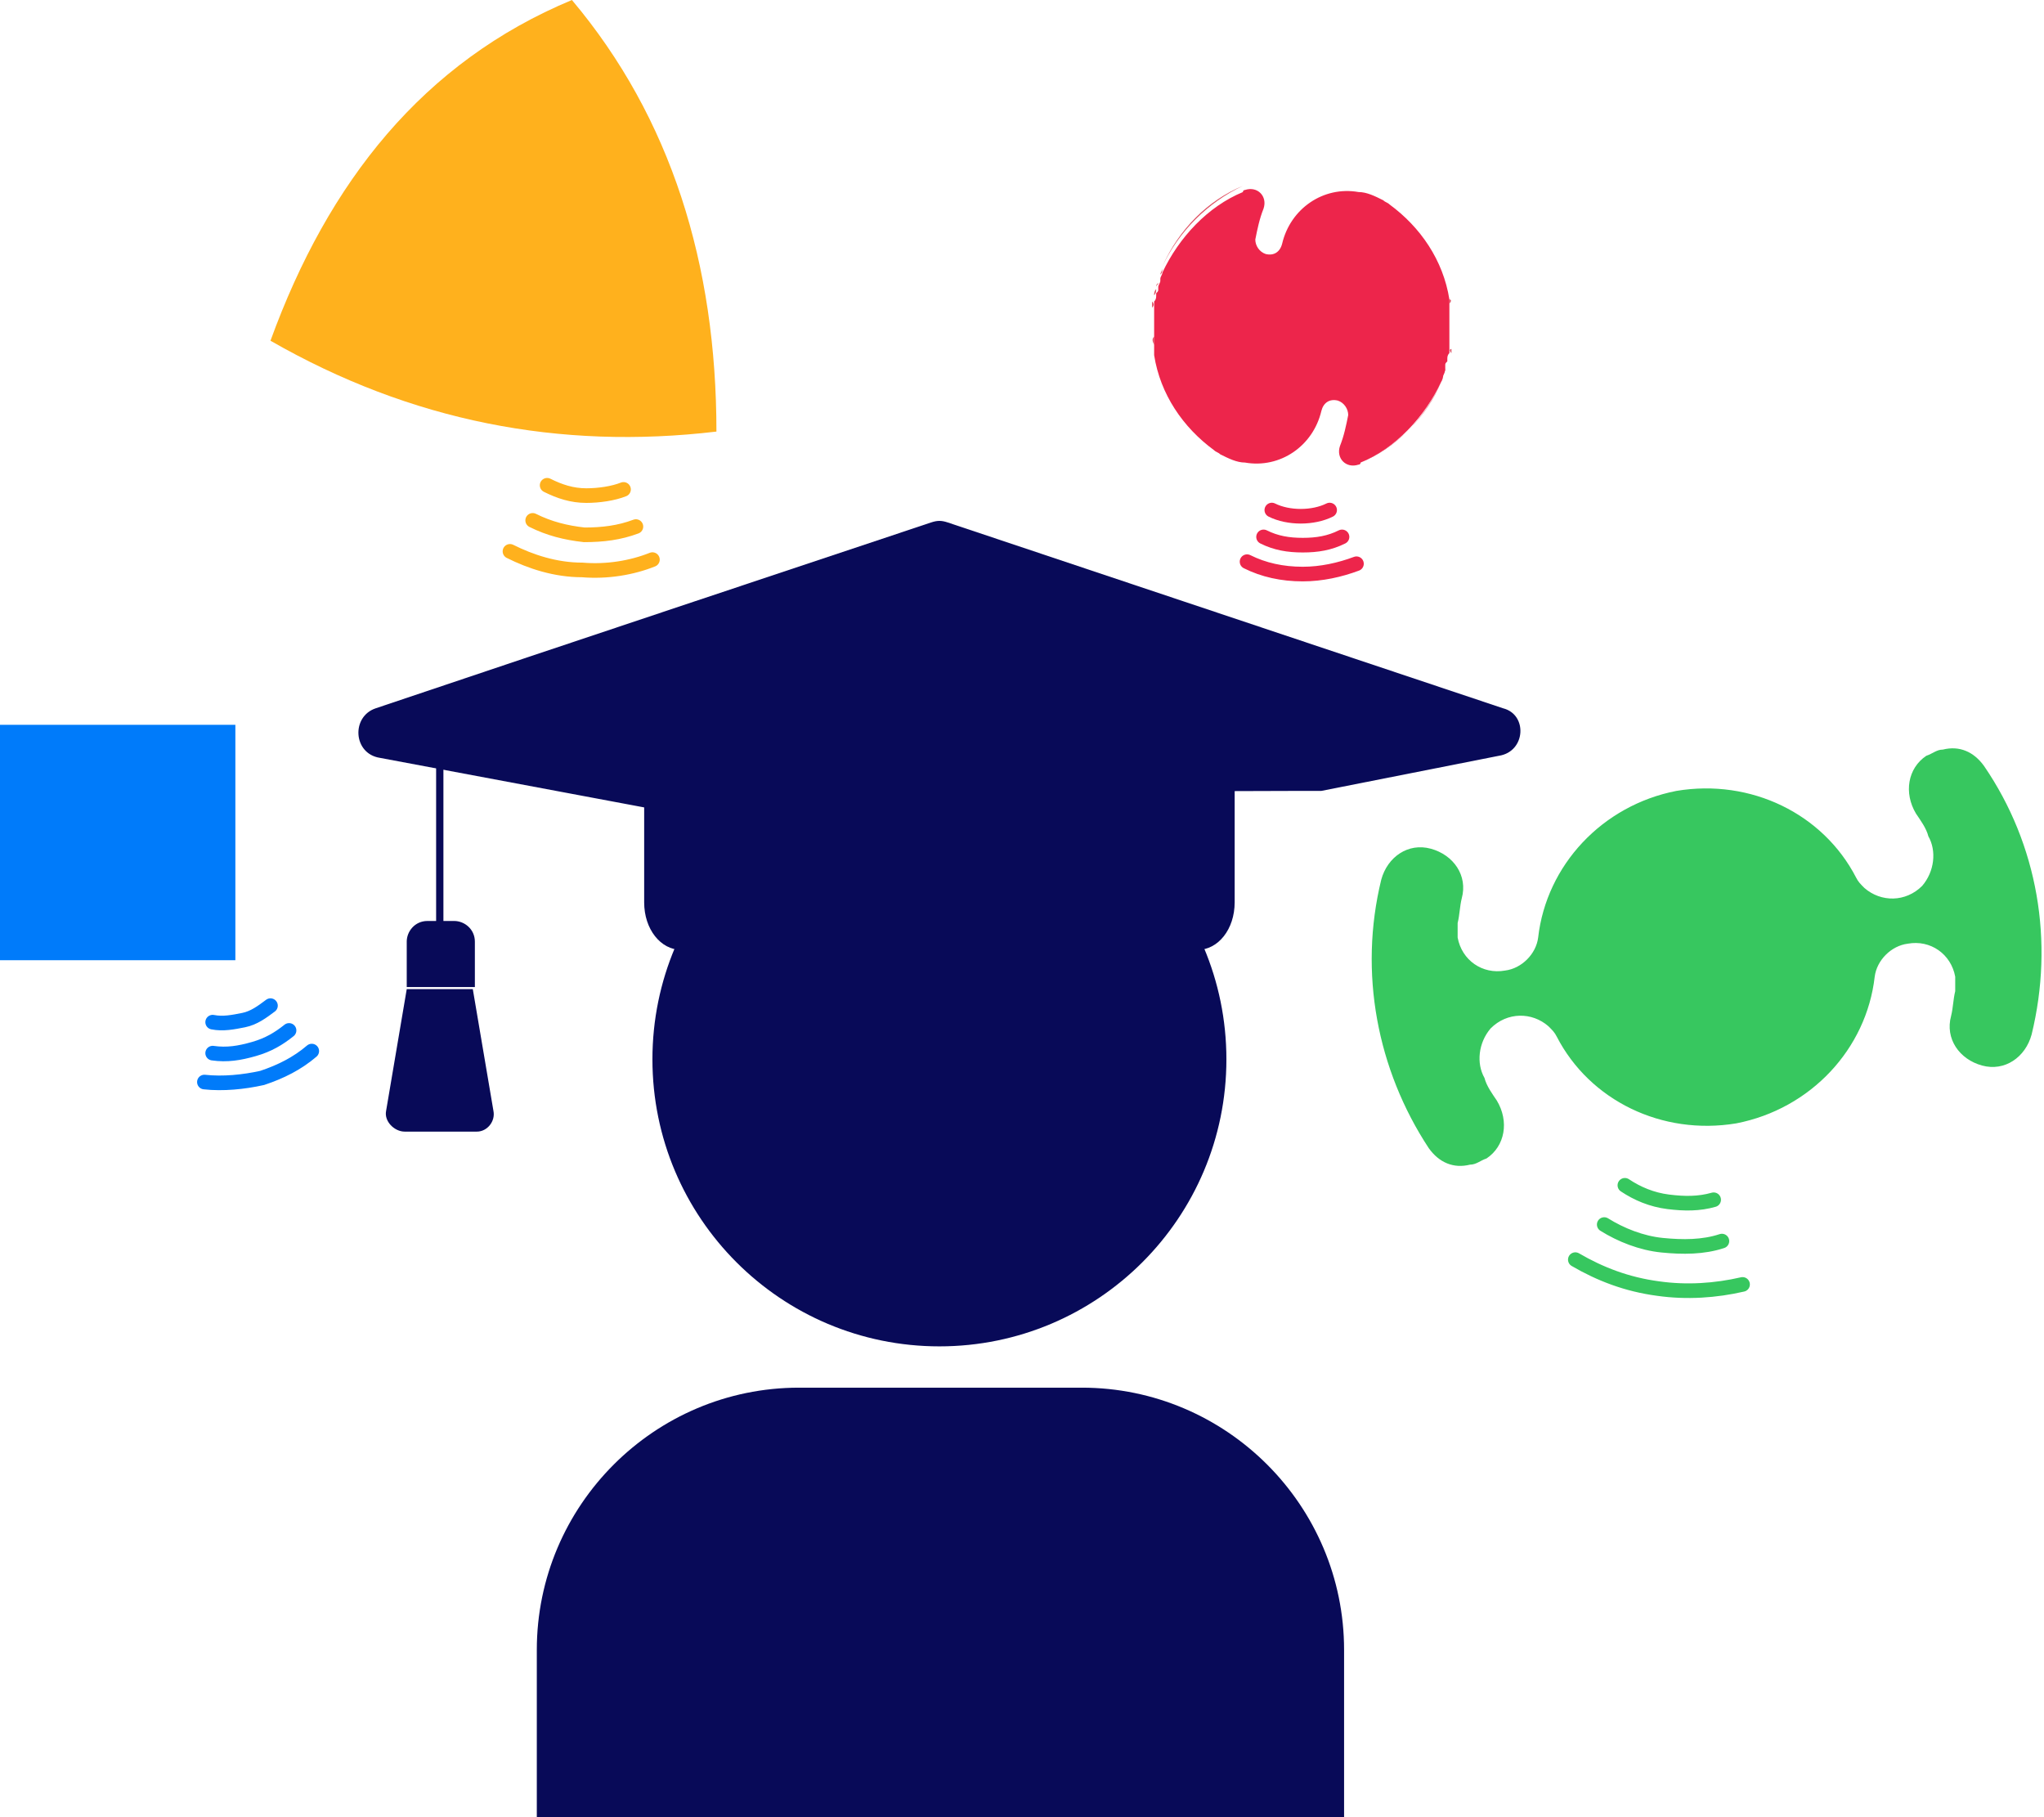 <svg width="99" height="88" viewBox="0 0 99 88" fill="none" xmlns="http://www.w3.org/2000/svg">
<g clip-path="url(#clip0_1115_2776)">
<path d="M11.4 35.1H0V46.5H11.4V35.1Z" fill="#007BFA"/>
<path d="M96.1 37.1C95.6 36.4 94.9 36.1 94.1 36.3C93.8 36.3 93.6 36.5 93.3 36.6C92.4 37.2 92.2 38.4 92.8 39.4C93 39.7 93.3 40.1 93.4 40.5C93.8 41.2 93.7 42.2 93.1 42.9C92.3 43.7 91.1 43.7 90.3 43C90.1 42.8 90 42.7 89.9 42.5C88.3 39.4 84.8 37.7 81.2 38.3C77.6 39 74.9 41.9 74.5 45.4C74.4 46.2 73.7 46.9 72.9 47C71.8 47.2 70.8 46.5 70.6 45.4C70.6 45.2 70.6 45 70.6 44.7C70.7 44.3 70.7 43.9 70.8 43.5C71.1 42.4 70.4 41.4 69.3 41.1C68.2 40.8 67.2 41.5 66.9 42.6C65.8 47.1 66.7 51.8 69.2 55.6C69.7 56.3 70.4 56.6 71.2 56.4C71.5 56.4 71.7 56.2 72 56.1C72.9 55.5 73.1 54.3 72.5 53.3C72.3 53 72 52.6 71.9 52.2C71.5 51.5 71.6 50.5 72.2 49.8C73 49 74.2 49 75 49.7C75.2 49.9 75.3 50 75.4 50.2C77 53.3 80.5 55 84.1 54.4C87.7 53.7 90.4 50.8 90.8 47.3C90.9 46.5 91.6 45.8 92.4 45.7C93.5 45.5 94.5 46.2 94.7 47.3C94.7 47.5 94.7 47.7 94.7 48C94.6 48.4 94.6 48.8 94.5 49.2C94.2 50.3 94.9 51.3 96 51.6C97.1 51.9 98.1 51.2 98.4 50.1C99.5 45.6 98.7 40.9 96.1 37.1Z" fill="#37C75F"/>
<path d="M13.1 16.5C15.9 8.8 20.5 3 27.7 0C32.5 5.7 34.7 12.8 34.7 20.9C27.1 21.8 19.9 20.4 13.1 16.5C13.1 16.5 13.2 16.6 13.1 16.5Z" fill="#FFB11D"/>
<path d="M45.5 65.2C53.177 65.2 59.4 58.977 59.4 51.3C59.4 43.624 53.177 37.4 45.5 37.4C37.823 37.4 31.6 43.624 31.6 51.3C31.6 58.977 37.823 65.2 45.5 65.2Z" fill="#080A58"/>
<path d="M65 88H26V79.9C26 72.9 31.7 67.2 38.7 67.2H52.4C59.4 67.2 65.1 72.9 65.1 79.9V88H65Z" fill="#080A58"/>
<path d="M59.8 37.7V43.7C59.8 45 59 46 58 46H33C32 46 31.2 45 31.2 43.7V37.7L42.4 35.7C44.4 35.3 46.5 35.3 48.5 35.7L59.8 37.7Z" fill="#080A58"/>
<path d="M72.6 36.6L64 38.3C63.9 38.3 33.9 38.3 31.2 39.1L18.4 36.7C17.1 36.5 17 34.7 18.2 34.3C26.2 31.6 42.4 26.2 45.1 25.3C45.4 25.2 45.6 25.2 45.9 25.3L72.8 34.3C74 34.6 73.9 36.4 72.6 36.6Z" fill="#080A58"/>
<path d="M21.3 35.6V45.1" stroke="#080A58" stroke-width="0.353" stroke-miterlimit="10"/>
<path d="M22.9 47.8H19.7V45.6C19.7 45.1 20.1 44.6 20.7 44.6H22C22.5 44.6 23 45 23 45.6V47.8H22.9Z" fill="#080A58"/>
<path d="M23.1 54.8H19.6C19.1 54.8 18.6 54.3 18.7 53.8L19.7 47.9H22.9L23.9 53.8C24 54.3 23.6 54.8 23.1 54.8Z" fill="#080A58"/>
<path d="M55.8 14.9C55.8 14.8 55.8 14.7 55.8 14.6C55.9 14.7 55.9 14.8 55.8 14.9Z" fill="#DF5063"/>
<path d="M70.2 14.5C70.2 14.6 70.2 14.7 70.2 14.7C70.3 14.6 70.3 14.5 70.2 14.5Z" fill="#DF5063"/>
<path d="M70.3 16.9C70.3 16.9 70.3 16.8 70.3 16.9C70.3 17 70.3 17 70.3 17.1C70.2 17 70.2 16.9 70.3 16.9Z" fill="#DF5063"/>
<path d="M69.9 18.2C69.9 18.3 69.8 18.4 69.8 18.5C69.9 18.3 69.9 18.2 69.9 18.2Z" fill="#DF5063"/>
<path d="M65.9 22.4C67.6 21.7 69 20.3 69.8 18.5C69.1 20.2 67.7 21.6 65.9 22.4Z" fill="#DF5063"/>
<path d="M70.2 17.1C70.2 17.2 70.2 17.3 70.1 17.4C70.2 17.3 70.2 17.2 70.2 17.1Z" fill="#DF5063"/>
<path d="M70.1 17.5C70.1 17.6 70.1 17.6 70 17.7C70.1 17.6 70.1 17.6 70.1 17.5Z" fill="#DF5063"/>
<path d="M70 17.8C70 17.9 69.9 18 69.9 18.1C70 18 70 17.9 70 17.8Z" fill="#DF5063"/>
<path d="M55.9 14.3C55.9 14.2 55.9 14.1 56 14C56 14.1 56 14.2 55.9 14.3Z" fill="#DF5063"/>
<path d="M55.9 16.7C55.9 16.6 55.9 16.4 55.9 16.3C55.8 16.4 55.8 16.5 55.9 16.7Z" fill="#DF5063"/>
<path d="M70.1 17.7C70 17.7 70 17.8 70.1 17.7C70 17.8 70 17.7 70.1 17.7Z" fill="#DF5063"/>
<path d="M56 13.9C56 13.8 56 13.8 56.1 13.7C56.1 13.8 56 13.8 56 13.9Z" fill="#DF5063"/>
<path d="M60.2 9C58.5 9.7 57.1 11.1 56.3 12.9C57.1 11.2 58.5 9.8 60.2 9Z" fill="#DF5063"/>
<path d="M56.1 13.6C56.1 13.5 56.2 13.4 56.2 13.3C56.2 13.4 56.1 13.5 56.1 13.6Z" fill="#DF5063"/>
<path d="M56.2 13.3C56.2 13.2 56.3 13.1 56.3 13C56.3 13.1 56.3 13.2 56.2 13.3Z" fill="#DF5063"/>
<path d="M69.9 18.2C69.9 18.1 69.9 18.1 69.9 18.2C70 18 70 17.9 70 17.8V17.7C70 17.6 70 17.6 70.1 17.5V17.4C70.1 17.3 70.1 17.2 70.2 17.1V17C70.2 16.9 70.2 16.9 70.2 16.8C70.2 16.7 70.2 16.6 70.2 16.5V16.4C70.2 16.3 70.2 16.2 70.2 16.2V16.1C70.2 16 70.2 15.9 70.2 15.8C70.2 15.7 70.2 15.7 70.2 15.6C70.2 15.5 70.2 15.5 70.2 15.4C70.2 15.3 70.2 15.3 70.2 15.2V15.1C70.2 15 70.2 14.8 70.2 14.7C70.2 14.6 70.2 14.5 70.2 14.5C69.9 12.6 68.8 11 67.3 9.9C67.2 9.8 67.1 9.8 67 9.7C66.6 9.5 66.2 9.3 65.8 9.3C64.1 9 62.5 10.1 62.1 11.8C62 12.2 61.7 12.4 61.3 12.3C61 12.2 60.8 11.9 60.8 11.6C60.9 11.1 61 10.6 61.2 10.1C61.4 9.5 60.9 9 60.3 9.2C60.3 9.2 60.2 9.2 60.2 9.3C58.5 10 57.1 11.5 56.3 13.2C56.3 13.3 56.2 13.4 56.2 13.5V13.6C56.2 13.7 56.1 13.8 56.1 13.9V14C56.1 14.1 56.1 14.1 56 14.2V14.3C56 14.4 56 14.5 55.9 14.6V14.7C55.9 14.8 55.9 14.8 55.9 14.9C55.9 15 55.9 15.1 55.9 15.2V15.3C55.9 15.4 55.9 15.5 55.9 15.5V15.6C55.9 15.7 55.9 15.8 55.9 15.9C55.9 16 55.9 16 55.9 16.1C55.9 16.2 55.9 16.2 55.9 16.3C55.9 16.4 55.9 16.4 55.9 16.5V16.6C55.9 16.7 55.9 16.9 55.9 17C55.9 17.1 55.9 17.2 55.9 17.2C56.2 19.1 57.3 20.7 58.8 21.8C58.9 21.9 59 21.9 59.1 22C59.5 22.2 59.9 22.4 60.3 22.4C62 22.7 63.6 21.6 64 19.9C64.1 19.5 64.4 19.3 64.8 19.4C65.1 19.5 65.3 19.8 65.3 20.1C65.2 20.6 65.1 21.1 64.9 21.6C64.7 22.2 65.2 22.7 65.8 22.5C65.8 22.5 65.9 22.5 65.9 22.4C67.6 21.7 69 20.2 69.8 18.5C69.9 18.3 69.9 18.2 69.9 18.2Z" fill="#ED254B"/>
<path d="M10.3 51C11 51.1 11.6 51 12.3 50.8C13 50.6 13.5 50.3 14 49.9" stroke="#007BFA" stroke-width="0.708" stroke-miterlimit="10" stroke-linecap="round"/>
<path d="M10.3 49.5C10.8 49.6 11.3 49.5 11.8 49.4C12.3 49.3 12.7 49 13.1 48.7" stroke="#007BFA" stroke-width="0.708" stroke-miterlimit="10" stroke-linecap="round"/>
<path d="M9.9 52.4C10.8 52.5 11.8 52.4 12.7 52.2C13.6 51.9 14.4 51.5 15.1 50.9" stroke="#007BFA" stroke-width="0.708" stroke-miterlimit="10" stroke-linecap="round"/>
<path d="M77.7 59.301C78.5 59.801 79.5 60.201 80.5 60.301C81.5 60.401 82.5 60.401 83.4 60.101" stroke="#37C75F" stroke-width="0.708" stroke-miterlimit="10" stroke-linecap="round"/>
<path d="M78.7 57.4C79.3 57.8 80 58.1 80.8 58.2C81.6 58.3 82.3 58.3 83 58.1" stroke="#37C75F" stroke-width="0.708" stroke-miterlimit="10" stroke-linecap="round"/>
<path d="M76.3 61C77.5 61.7 78.8 62.2 80.3 62.4C81.7 62.6 83.1 62.5 84.4 62.2" stroke="#37C75F" stroke-width="0.708" stroke-miterlimit="10" stroke-linecap="round"/>
<path d="M61.2 26C61.8 26.3 62.4 26.4 63.1 26.4C63.8 26.4 64.4 26.3 65 26" stroke="#ED254B" stroke-width="0.708" stroke-miterlimit="10" stroke-linecap="round"/>
<path d="M61.6 24.7C62 24.9 62.5 25 63 25C63.5 25 64 24.9 64.4 24.7" stroke="#ED254B" stroke-width="0.708" stroke-miterlimit="10" stroke-linecap="round"/>
<path d="M60.4 27.2C61.2 27.6 62.1 27.8 63.1 27.8C64 27.8 64.9 27.6 65.7 27.3" stroke="#ED254B" stroke-width="0.708" stroke-miterlimit="10" stroke-linecap="round"/>
<path d="M25.8 25.2C26.6 25.6 27.4 25.8 28.3 25.9C29.2 25.9 30 25.8 30.8 25.5" stroke="#FFB11D" stroke-width="0.708" stroke-miterlimit="10" stroke-linecap="round"/>
<path d="M26.5 23.5C27.1 23.8 27.7 24 28.4 24C29 24 29.7 23.9 30.2 23.7" stroke="#FFB11D" stroke-width="0.708" stroke-miterlimit="10" stroke-linecap="round"/>
<path d="M24.7 26.7C25.7 27.2 26.9 27.6 28.2 27.6C29.4 27.7 30.6 27.5 31.6 27.1" stroke="#FFB11D" stroke-width="0.708" stroke-miterlimit="10" stroke-linecap="round"/>
</g>
<defs>
<clipPath id="clip0_1115_2776">
<rect width="99" height="88" fill="white"/>
</clipPath>
</defs>
</svg>
